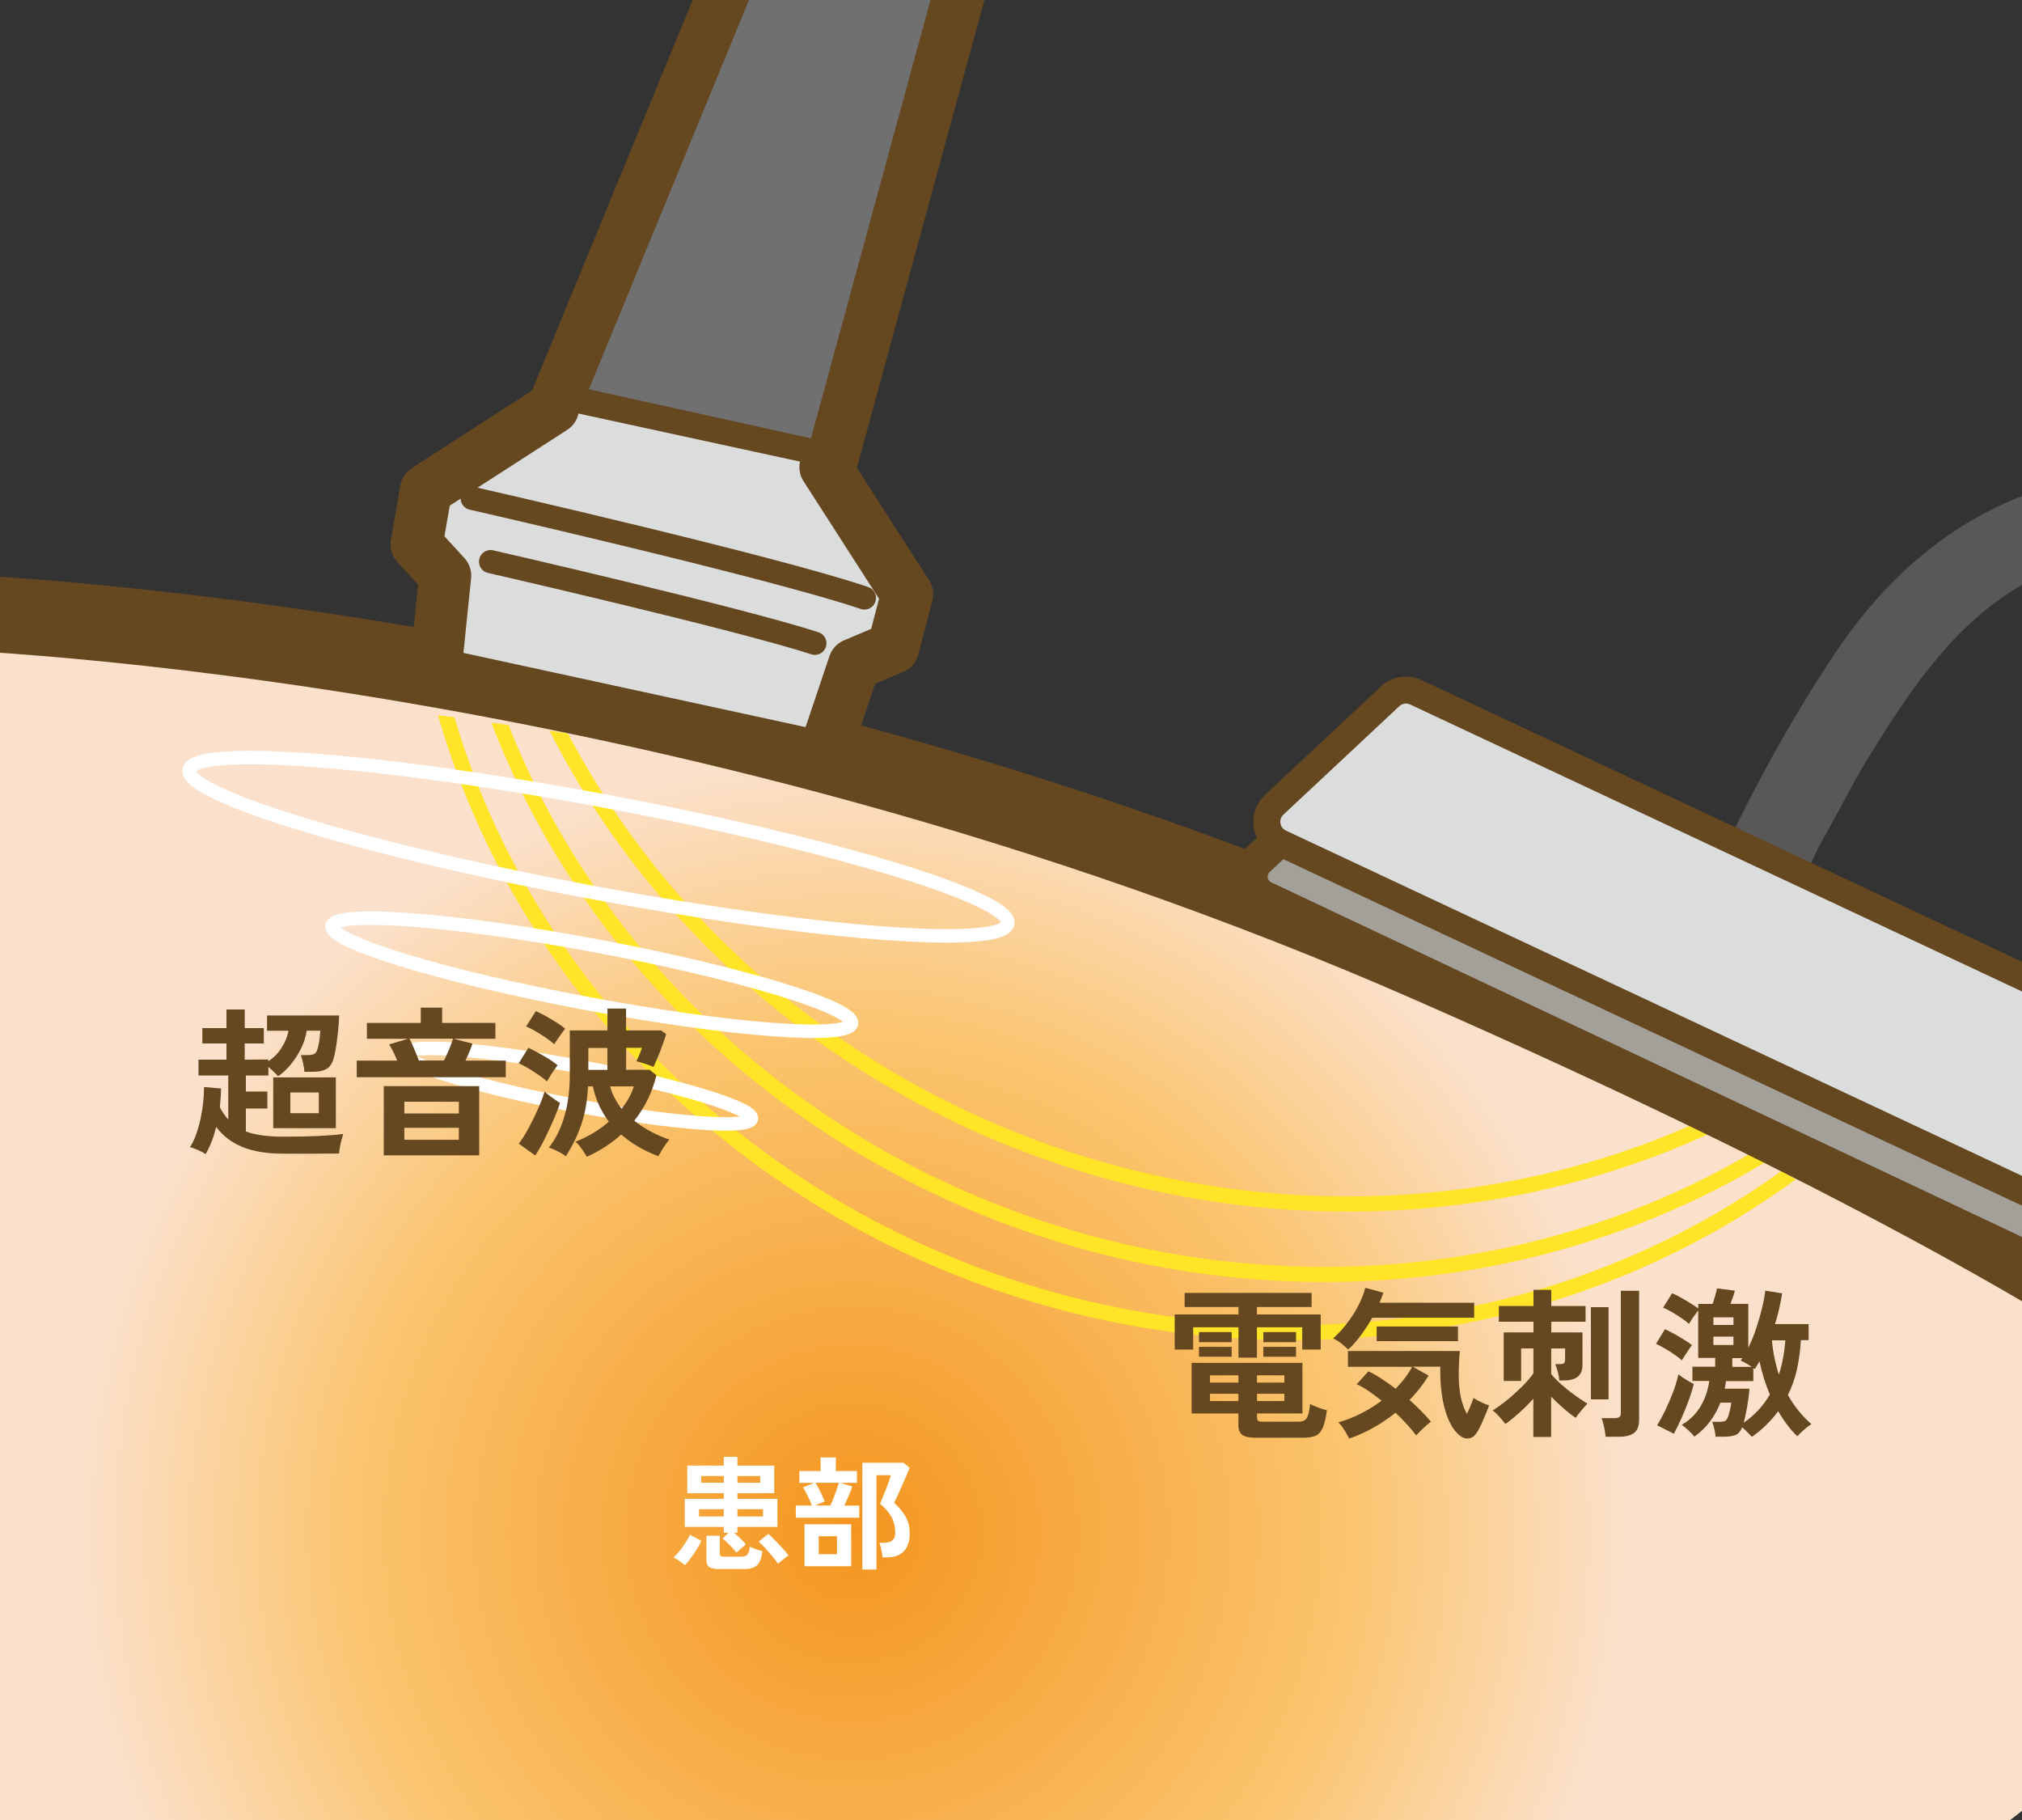 <?xml version="1.0" encoding="UTF-8"?>
<svg id="_レイヤー_2" data-name="レイヤー 2" xmlns="http://www.w3.org/2000/svg" xmlns:xlink="http://www.w3.org/1999/xlink" viewBox="0 0 300 270">
  <rect x="0" y="0" width="300" height="270" fill="#333333" stroke="none"/>
  <defs>
    <style>
      .cls-1 {
        stroke-width: 3.44px;
      }

      .cls-1, .cls-2, .cls-3, .cls-4, .cls-5 {
        fill: none;
      }

      .cls-1, .cls-4, .cls-6, .cls-7 {
        stroke-linecap: round;
        stroke-linejoin: round;
      }

      .cls-1, .cls-4, .cls-6, .cls-7, .cls-8, .cls-9 {
        stroke: #654720;
      }

      .cls-10 {
        clip-path: url(#clippath);
      }

      .cls-2, .cls-11, .cls-12, .cls-13, .cls-14, .cls-15 {
        stroke-width: 0px;
      }

      .cls-11 {
        fill: url(#_名称未設定グラデーション_22);
      }

      .cls-3 {
        stroke: #ffe428;
        stroke-width: 2.25px;
      }

      .cls-3, .cls-5 {
        stroke-miterlimit: 10;
      }

      .cls-16 {
        clip-path: url(#clippath-1);
      }

      .cls-4 {
        stroke-width: 11.25px;
      }

      .cls-5 {
        stroke: #fff;
        stroke-width: 2px;
      }

      .cls-6, .cls-7 {
        stroke-width: 7.73px;
      }

      .cls-6, .cls-9 {
        fill: #dbdcdc;
      }

      .cls-7 {
        fill: #717071;
      }

      .cls-8 {
        fill: #a39f99;
        stroke-width: 5px;
      }

      .cls-12 {
        fill: #595757;
      }

      .cls-13 {
        fill: #654720;
      }

      .cls-14 {
        fill: #fff;
      }

      .cls-15 {
        fill: #fbe1cb;
      }

      .cls-9 {
        stroke-width: 4px;
      }
    </style>
    <clipPath id="clippath">
      <rect class="cls-2" width="300" height="270"/>
    </clipPath>
    <radialGradient id="_名称未設定グラデーション_22" data-name="名称未設定グラデーション 22" cx="126.45" cy="227.44" fx="126.45" fy="227.44" r="115.06" gradientUnits="userSpaceOnUse">
      <stop offset="0" stop-color="#f4951f"/>
      <stop offset=".64" stop-color="#fbc46e"/>
      <stop offset="1" stop-color="#fbe1cb"/>
    </radialGradient>
    <clipPath id="clippath-1">
      <polygon class="cls-2" points="11.39 98.59 96.84 110.56 185.92 128.58 277.08 181.06 299.31 194.1 248.82 251.07 29.35 231.28 11.39 98.59"/>
    </clipPath>
  </defs>
  <g id="_レイヤー_1-2" data-name="レイヤー 1">
    <g class="cls-10">
      <g>
        <path class="cls-15" d="m-12.49,90.56s109.81,2.15,225,52.75c115.19,50.6,135.64,77.51,135.64,77.51,0,0-107.34,148.32-283.89,91.26C-112.29,255.03-12.49,90.56-12.49,90.56Z"/>
        <circle class="cls-11" cx="126.45" cy="227.44" r="115.06"/>
        <g class="cls-16">
          <g>
            <ellipse class="cls-3" cx="186.78" cy="79.13" rx="117.71" ry="125.95" transform="translate(52.88 231.51) rotate(-71.65)"/>
            <ellipse class="cls-3" cx="191.45" cy="70.5" rx="117.71" ry="125.95" transform="translate(64.27 230.03) rotate(-71.65)"/>
            <ellipse class="cls-3" cx="194.91" cy="60.05" rx="117.71" ry="125.95" transform="translate(76.56 226.16) rotate(-71.65)"/>
          </g>
        </g>
        <g>
          <ellipse class="cls-5" cx="88.79" cy="125.6" rx="6.83" ry="61.79" transform="translate(-51.03 189.71) rotate(-79.37)"/>
          <ellipse class="cls-5" cx="87.8" cy="144.59" rx="4.33" ry="39.2" transform="translate(-70.5 204.22) rotate(-79.37)"/>
          <ellipse class="cls-5" cx="85.75" cy="161.12" rx="2.89" ry="26.18" transform="translate(-88.42 215.69) rotate(-79.37)"/>
        </g>
        <path class="cls-4" d="m-12.49,90.56s109.81,2.15,225,52.75c115.19,50.6,135.64,77.51,135.64,77.51"/>
        <path class="cls-12" d="m342.01,74.19c-9.14-6.25-26.23-5.19-36.7-2.35-14.32,3.89-25.22,13.21-33.32,25.47-6.27,9.49-11.62,19.21-16.45,29.46,1.69.79,3.49,1.18,5.19,1.97,1.19.55,3.65,2.67,4.98,2.57,1.98-.14,3.36-4.38,4.42-6.21,2.48-4.32,4.78-9,7.39-13.22,5.49-8.86,11.52-18.02,20.57-23.94,13.52-8.84,25.89-10.2,39.79-4.06"/>
        <polygon class="cls-7" points="143.8 -6.4 112.7 -13.99 82.05 60.53 123.08 69.59 143.8 -6.4"/>
        <polyline class="cls-6" points="122.47 69.3 134.59 88.16 132.51 96.11 126.73 98.56 122.08 112.38 64.56 99.9 66.05 85.4 61.81 80.77 63.21 72.68 82.05 60.53"/>
        <path class="cls-1" d="m70.06,73.93s44.51,10.14,58.19,14.78"/>
        <path class="cls-1" d="m72.79,83.32s36.68,8.4,48.11,12.11"/>
        <path class="cls-8" d="m304.4,188.35l-116.84-55.19c-1.72-.81-2.46-2.86-1.65-4.58h0c.19-.4.45-.75.77-1.05l20.44-19.11c1.03-.96,2.54-1.2,3.82-.6l115.86,54.34c1.72.81,2.47,2.86,1.66,4.58l-.47,1.01c-.17.36-.4.69-.69.98l-18.99,18.95c-1.03,1.03-2.59,1.3-3.91.68Z"/>
        <path class="cls-9" d="m304.31,178.67l-114.37-53.64c-2.21-1.04-2.67-3.97-.89-5.64l17.2-16.09c1.03-.96,2.54-1.2,3.82-.6l114.37,53.64c2.21,1.04,2.67,3.97.89,5.64l-17.2,16.09c-1.03.96-2.54,1.2-3.82.6Z"/>
        <g>
          <path class="cls-13" d="m183.75,201.41v-4.51h-6.72v3.31h-2.74v-5.21h9.46v-1.1h-7.99v-2.09h18.84v2.09h-8.11v1.1h9.46v5.21h-2.74v-3.31h-6.72v4.51h-2.74Zm2.54,11.88c-.93,0-1.58-.14-1.97-.42-.38-.28-.58-.74-.58-1.38v-1.8h-6.94v-7.51h16.44v7.51h-6.74v.62c0,.21.05.36.16.46.1.1.33.14.68.14h5.28c.61,0,1.03-.18,1.26-.54.23-.36.4-1.05.49-2.08.29.16.69.33,1.2.52.51.18.94.32,1.3.4-.16,1.18-.37,2.07-.64,2.65-.26.58-.62.97-1.07,1.15-.45.18-1.05.28-1.8.28h-7.08Zm-8.4-14.18v-1.49h4.85v1.49h-4.85Zm0,2.16v-1.46h4.85v1.46h-4.85Zm1.63,3.84h4.22v-1.08h-4.22v1.08Zm0,2.74h4.22v-1.08h-4.22v1.08Zm6.98-2.74h4.06v-1.08h-4.06v1.08Zm0,2.74h4.06v-1.08h-4.06v1.08Zm.94-8.74v-1.49h4.85v1.49h-4.85Zm0,2.16v-1.46h4.85v1.46h-4.85Z"/>
          <path class="cls-13" d="m200.05,200.21c-.3-.29-.64-.58-1.01-.88-.37-.3-.78-.56-1.25-.78.72-.64,1.4-1.37,2.04-2.2.64-.82,1.2-1.7,1.68-2.62.48-.92.83-1.81,1.06-2.68l2.66.72c-.06.24-.14.48-.24.73-.1.25-.2.5-.31.76h14.04v2.23h-15.12c-.5.88-1.05,1.73-1.66,2.56-.61.82-1.24,1.54-1.9,2.15Zm.14,13.25c-.14-.32-.37-.73-.68-1.24-.31-.5-.63-.91-.95-1.21,1.15-.32,2.28-.76,3.37-1.32,1.1-.56,2.12-1.19,3.06-1.9-.64-.51-1.28-.98-1.91-1.42-.63-.43-1.23-.77-1.79-1.01l1.73-1.92c.66.3,1.32.68,2,1.13.68.45,1.36.93,2.05,1.44,1.04-1.06,1.86-2.14,2.45-3.24h-9.53v-2.35h16.61c-.05.42-.09.93-.12,1.55s-.05,1.28-.05,2c0,1.28.11,2.4.32,3.36.22.96.52,1.77.9,2.42.22-.48.43-.94.61-1.39.18-.45.31-.78.37-.98.14.11.35.24.61.38.26.14.55.28.86.42.31.14.59.24.83.3-.08.26-.2.58-.36.97-.16.39-.33.8-.52,1.22-.18.42-.36.81-.54,1.16-.18.35-.34.62-.48.82-.27.4-.6.64-1,.72-.39.08-.76.02-1.09-.17-.66-.38-1.23-1.04-1.72-1.96-.49-.92-.86-2.04-1.13-3.36-.26-1.32-.4-2.77-.4-4.36v-.77h-4.08l2.35,1.32c-.77,1.26-1.71,2.47-2.83,3.62.61.54,1.18,1.09,1.72,1.63s1.02,1.07,1.45,1.58c-.37.29-.75.62-1.15,1-.4.38-.74.72-1.03,1.04-.35-.46-.79-.99-1.32-1.58-.53-.59-1.11-1.18-1.75-1.78-1.04.83-2.14,1.58-3.31,2.23-1.17.66-2.36,1.19-3.58,1.61Zm4.06-14.5v-2.18h12.07v2.18h-12.07Z"/>
          <path class="cls-13" d="m227.5,213.17v-5.66c-.64.7-1.33,1.39-2.06,2.05s-1.43,1.23-2.09,1.69c-.19-.27-.48-.62-.85-1.03-.38-.42-.72-.74-1.04-.98.66-.4,1.37-.91,2.14-1.54.77-.62,1.5-1.29,2.21-1.99.7-.7,1.27-1.36,1.7-1.97v-3.7h-1.82v4.82h-2.59v-7.2h4.42v-1.58h-5.14v-2.33h5.14v-2.4h2.64v2.4h5.09v2.33h-5.09v1.58h4.63v4.85c0,1.52-.91,2.28-2.74,2.28h-.7c-.02-.35-.09-.77-.22-1.26-.13-.49-.26-.88-.38-1.16h.67c.3,0,.51-.05.62-.14.11-.1.17-.3.17-.6v-1.58h-2.06v3.79c.38.48.89,1,1.52,1.56.63.56,1.29,1.09,1.98,1.58.69.5,1.31.91,1.87,1.25-.18.18-.38.4-.61.67-.23.27-.45.54-.65.79s-.36.47-.47.65c-.56-.37-1.16-.84-1.81-1.4-.65-.57-1.26-1.15-1.84-1.74v5.98h-2.64Zm8.54-5.57v-13.68h2.62v13.68h-2.62Zm2.18,5.54c-.02-.26-.06-.56-.12-.91-.06-.35-.14-.7-.22-1.03s-.17-.61-.26-.82h1.94c.32,0,.55-.05.7-.16.14-.1.22-.31.22-.61v-18.12h2.71v19.2c0,.85-.24,1.47-.72,1.86-.48.39-1.22.59-2.21.59h-2.04Z"/>
          <path class="cls-13" d="m249.54,201.81c-.27-.26-.64-.54-1.09-.85-.46-.31-.93-.61-1.42-.9s-.93-.52-1.33-.7l1.32-2.18c.38.18.82.4,1.32.67.5.27.98.56,1.46.86.48.3.9.58,1.25.84-.13.14-.29.36-.49.66s-.4.59-.59.89-.34.53-.43.71Zm-1.18,10.9l-2.5-1.27c.43-.69.86-1.48,1.28-2.36.42-.89.8-1.79,1.14-2.7.34-.91.58-1.74.74-2.5.29.24.66.5,1.12.78.46.28.84.5,1.16.66-.19.78-.45,1.62-.78,2.51-.33.89-.68,1.76-1.06,2.6s-.75,1.61-1.12,2.28Zm11.59.48c-.26-.27-.51-.54-.76-.79s-.48-.47-.71-.65c-.24.59-.57.97-1,1.14-.42.17-1.03.25-1.81.25h-1.13c-.02-.26-.07-.61-.17-1.07s-.21-.84-.34-1.14h1.1c.4,0,.68-.05.85-.16.17-.1.31-.31.42-.61.1-.29.19-.64.29-1.06s.15-.75.17-1.01h-1.61c-.4,1.02-.92,1.96-1.56,2.81-.64.85-1.41,1.59-2.3,2.23-.26-.32-.55-.63-.89-.94s-.66-.58-.98-.82c1.15-.66,2.07-1.55,2.76-2.69.69-1.14,1.13-2.41,1.32-3.82h-2.5v-2.11h3.38v-1.3h-2.52v-7.03c-.21.26-.45.58-.73.98-.28.4-.49.74-.64,1.01-.27-.26-.64-.54-1.09-.85-.46-.31-.93-.61-1.42-.9s-.93-.51-1.33-.67l1.34-2.14c.32.13.72.32,1.19.59.47.26.95.54,1.44.84.49.3.9.57,1.24.83v-.67h2.14c.13-.37.25-.78.38-1.24.13-.46.22-.81.26-1.07l2.66.34c-.06.26-.16.56-.28.92-.12.36-.24.71-.37,1.04h2.64v6.5c.43-.86.82-1.81,1.16-2.84.34-1.03.64-2.04.88-3.04s.4-1.86.48-2.59l2.5.41c-.11.69-.25,1.42-.42,2.2s-.38,1.56-.64,2.36h4.99v2.38h-1.15c-.08,1.46-.27,2.87-.56,4.24-.3,1.37-.75,2.67-1.36,3.9.46.83.99,1.61,1.57,2.33.58.72,1.22,1.38,1.91,1.99-.35.22-.72.51-1.12.86-.39.35-.72.66-.97.94-1.02-.98-1.97-2.22-2.83-3.72-.51.69-1.09,1.36-1.74,2-.65.65-1.37,1.25-2.17,1.81Zm-5.74-16.63h2.98v-1.13h-2.98v1.13Zm0,2.98h2.98v-1.25h-2.98v1.25Zm4.51,11.52c.83-.58,1.57-1.22,2.21-1.92s1.19-1.46,1.66-2.26c-.66-1.55-1.17-3.19-1.54-4.92-.11.21-.23.41-.35.6-.12.19-.24.38-.37.55-.02-.03-.04-.06-.08-.08-.04-.02-.08-.05-.11-.08v1.94h-4.06c-.02.19-.04.38-.08.58-.04.19-.08.38-.11.55h3.67c-.06.88-.18,1.78-.34,2.69s-.33,1.7-.5,2.35Zm-1.7-8.28h2.88c-.26-.18-.54-.36-.86-.54-.32-.18-.58-.32-.79-.4.05-.06.09-.12.13-.18.04-.06.08-.12.13-.18h-1.49v1.3Zm6.91,1.15c.26-.8.46-1.62.62-2.47.16-.85.27-1.72.34-2.62h-1.99c.08.93.21,1.81.38,2.65.18.84.39,1.65.65,2.44Z"/>
        </g>
        <g>
          <path class="cls-14" d="m101.62,232.2c-.13-.12-.31-.26-.52-.42-.21-.16-.42-.3-.64-.44-.21-.13-.39-.22-.54-.27.3-.28.61-.62.93-1.01s.61-.8.87-1.23c.27-.42.48-.81.64-1.15l1.71.91c-.18.39-.42.81-.7,1.26s-.58.89-.89,1.31c-.31.42-.6.76-.86,1.03Zm7.64-1.86c-.13-.18-.33-.41-.58-.69s-.52-.55-.79-.82c-.27-.27-.51-.47-.7-.6l.93-.84h-.73v-.87h-5.79v-4.17h5.79v-.84h-5.42v-4.09h5.42v-1.29h2.02v1.29h5.46v4.09h-5.46v.84h5.93v4.17h-5.93v.87h-.51c.3.25.62.54.96.86.33.32.6.6.81.85-.19.16-.43.36-.71.61s-.51.46-.69.63Zm-5.55-5.37h3.67v-1.07h-3.67v1.07Zm.33-5h3.35v-1h-3.35v1Zm2.57,12.79c-.67,0-1.13-.1-1.4-.3-.27-.2-.4-.54-.4-1.01v-3.62h1.98v2.64c0,.16.04.28.12.35.08.08.24.12.48.12h2.55c.45,0,.76-.11.95-.32.18-.21.3-.6.35-1.16.15.07.33.15.56.24.23.08.47.16.71.24.24.07.45.13.62.18-.15,1.02-.41,1.71-.8,2.08s-.98.56-1.78.56h-3.93Zm2.8-12.79h3.38v-1h-3.38v1Zm0,5h3.8v-1.07h-3.8v1.07Zm6.02,7.04c-.12-.19-.29-.44-.52-.73-.22-.29-.48-.6-.75-.92-.28-.32-.56-.63-.84-.92-.28-.29-.53-.53-.76-.73l1.44-1.16c.21.18.45.41.73.69.28.28.56.57.85.88.29.31.56.61.82.9s.45.54.6.75c-.15.08-.32.21-.53.36-.21.16-.4.32-.59.47s-.34.29-.45.4Z"/>
          <path class="cls-14" d="m118.07,225.14v-1.8h2.38c-.1-.28-.22-.59-.38-.93-.16-.34-.32-.67-.49-.99s-.32-.57-.45-.75l1.67-.69h-2.2v-1.75h3.15v-2.02h2.26v2.02h3.13v1.75h-2.47l1.78.55c-.12.38-.29.83-.52,1.36-.22.53-.45,1.02-.66,1.46h2.22v1.8h-9.41Zm1.29,7.21v-6.22h6.93v6.22h-6.93Zm1.64-9.01h2.2c.15-.32.3-.69.47-1.11.17-.42.33-.84.47-1.25s.25-.74.33-1.01h-3.48c.15.23.31.52.49.87.18.35.35.7.52,1.05.16.35.28.63.35.86l-1.36.58Zm.47,7.22h2.71v-2.66h-2.71v2.66Zm6.48,2.27v-15.83h6.1l.91.75c-.11.29-.27.68-.48,1.17-.21.49-.44,1.01-.68,1.55-.24.54-.47,1.04-.67,1.49-.21.46-.36.79-.47.99.62.53,1.16,1.17,1.62,1.9.46.73.69,1.62.69,2.67,0,1.12-.29,1.98-.85,2.59-.57.61-1.38.92-2.44.92h-.75c-.01-.21-.04-.45-.09-.72-.05-.27-.11-.54-.17-.8-.07-.26-.14-.48-.21-.65h.78c1.06,0,1.58-.49,1.58-1.47,0-.88-.19-1.67-.56-2.35-.38-.68-.94-1.33-1.69-1.96.07-.17.19-.45.35-.84.16-.39.33-.81.51-1.26s.34-.88.48-1.27c.14-.39.23-.68.26-.86h-2.13v13.99h-2.07Z"/>
        </g>
        <g>
          <path class="cls-13" d="m30.51,171.21c-.27-.19-.65-.39-1.13-.6s-.88-.35-1.2-.43c.34-.5.63-1.1.89-1.81.26-.71.48-1.48.66-2.3.18-.82.32-1.65.41-2.47s.13-1.6.13-2.34l2.52.22c0,.46-.02.93-.05,1.39-.03.46-.07.93-.12,1.39.18.35.37.68.58.98.21.3.43.58.67.84v-6.53h-4.42v-2.35h4.15v-2.4h-3.58v-2.28h3.58v-2.76h2.71v2.76h2.83v2.28h-2.83v2.4l3.5-.02v.26c.8-.53,1.46-1.2,1.97-2s.86-1.65,1.03-2.53h-3.19v-2.26h10.7c-.02.61-.06,1.31-.14,2.1-.08.79-.17,1.56-.28,2.3-.1.74-.23,1.36-.37,1.86-.22.83-.58,1.39-1.08,1.67-.5.28-1.14.42-1.94.42h-1.34c-.03-.35-.1-.78-.2-1.28-.1-.5-.22-.9-.35-1.19h1.01c.45,0,.78-.06.98-.17.21-.11.36-.32.46-.62.13-.37.23-.8.3-1.3.07-.5.12-1.01.16-1.54h-2.02c-.14.91-.42,1.79-.84,2.64-.42.85-.92,1.63-1.5,2.34-.58.71-1.22,1.31-1.91,1.79-.16-.19-.38-.42-.65-.68-.27-.26-.54-.5-.79-.71v1.27h-3.34v2.38h3.19v2.52h-3.19v3.41c1.38.51,3.24.77,5.59.77,2.05,0,3.81-.04,5.28-.11,1.47-.07,2.66-.17,3.58-.3-.06.18-.14.45-.24.82-.1.37-.18.74-.25,1.13-.07.38-.12.7-.13.96-.45,0-1.03,0-1.75.01-.72,0-1.48.01-2.29.01h-4.19c-2.43,0-4.45-.32-6.06-.97-1.61-.65-2.92-1.64-3.95-2.99-.18.74-.39,1.44-.65,2.11-.26.67-.56,1.31-.91,1.92Zm10.03-3.84v-7.54h9.29v7.54h-9.29Zm2.54-2.23h4.22v-3.07h-4.22v3.07Z"/>
          <path class="cls-13" d="m52.93,159.81v-2.47h6c-.16-.4-.34-.82-.55-1.25-.21-.43-.42-.82-.65-1.15l2.83-.84h-6.12v-2.35h7.99v-2.26h3.17v2.26h7.9v2.35h-6.24l2.83.72c-.08.29-.22.66-.41,1.13s-.4.93-.62,1.39h5.98v2.47h-22.1Zm4.01,11.59v-10.27h14.16v10.27h-14.16Zm3.05-6.22h8.09v-1.73h-8.09v1.73Zm0,3.91h8.09v-1.78h-8.09v1.78Zm2.16-11.76h3.72c.26-.5.52-1.06.78-1.69.26-.63.45-1.15.56-1.55h-6.46c.14.26.3.58.47.97.17.39.34.79.5,1.19.17.4.31.76.42,1.08Z"/>
          <path class="cls-13" d="m81.15,160.43c-.27-.26-.66-.56-1.16-.91s-1.03-.69-1.58-1.02c-.55-.33-1.04-.58-1.45-.76l1.44-2.3c.7.34,1.47.74,2.29,1.21.82.47,1.51.94,2.05,1.4-.13.14-.3.37-.52.68-.22.31-.42.63-.62.95-.2.32-.35.57-.44.74Zm-1.73,10.99l-2.45-1.75c.37-.48.74-1.05,1.12-1.7.38-.66.74-1.35,1.09-2.08s.67-1.44.96-2.12.51-1.3.67-1.85c.13.14.33.32.61.54.28.22.58.43.89.65s.57.39.78.52c-.18.56-.41,1.19-.7,1.88-.29.7-.6,1.41-.95,2.14-.34.73-.69,1.42-1.03,2.08-.34.66-.68,1.22-1,1.7Zm2.83-16.49c-.27-.26-.66-.56-1.16-.91-.5-.35-1.03-.69-1.58-1.01-.55-.32-1.04-.57-1.45-.74l1.44-2.26c.43.18.93.42,1.5.74s1.12.65,1.64.98.94.63,1.22.89c-.13.14-.3.37-.52.67s-.43.61-.64.91c-.21.3-.36.54-.46.72Zm4.82,16.7c-.11-.22-.27-.48-.47-.78-.2-.3-.41-.58-.62-.85-.22-.27-.42-.48-.61-.62.88-.34,1.74-.76,2.59-1.26.85-.5,1.64-1.08,2.38-1.72-.56-.74-1.04-1.54-1.45-2.41-.41-.87-.72-1.81-.92-2.82h-.72c-.11,2.18-.46,4.09-1.03,5.74-.58,1.65-1.34,3.19-2.28,4.63-.19-.18-.45-.35-.77-.52-.32-.17-.64-.32-.95-.47-.31-.14-.57-.25-.78-.31,1.04-1.33,1.82-2.91,2.33-4.74s.77-3.81.77-5.94v-6.7h5.59v-3.24h2.76v3.24h5.18l.77.55c-.11.38-.28.88-.5,1.5-.22.62-.46,1.23-.71,1.85-.25.62-.48,1.12-.68,1.52-.16-.08-.4-.18-.72-.29-.32-.11-.65-.22-.98-.32s-.61-.18-.82-.23c.11-.22.25-.54.42-.94.17-.4.3-.75.4-1.06h-2.35v3.26h3.48l1.01.82c-.3,1.25-.73,2.44-1.28,3.56-.55,1.13-1.22,2.19-2,3.18.77.62,1.6,1.17,2.5,1.64s1.8.86,2.71,1.16c-.18.19-.37.44-.58.74-.21.3-.41.61-.6.92-.19.31-.34.58-.46.8-.99-.37-1.96-.82-2.9-1.36-.94-.54-1.82-1.16-2.62-1.86-1.44,1.33-3.13,2.42-5.06,3.29Zm.22-12.91h2.83v-3.26h-2.83v3.26Zm4.94,5.76c.42-.53.78-1.07,1.09-1.62s.55-1.12.71-1.69h-3.5c.14.59.36,1.16.66,1.72.3.55.64,1.08,1.04,1.6Z"/>
        </g>
      </g>
    </g>
  </g>
</svg>